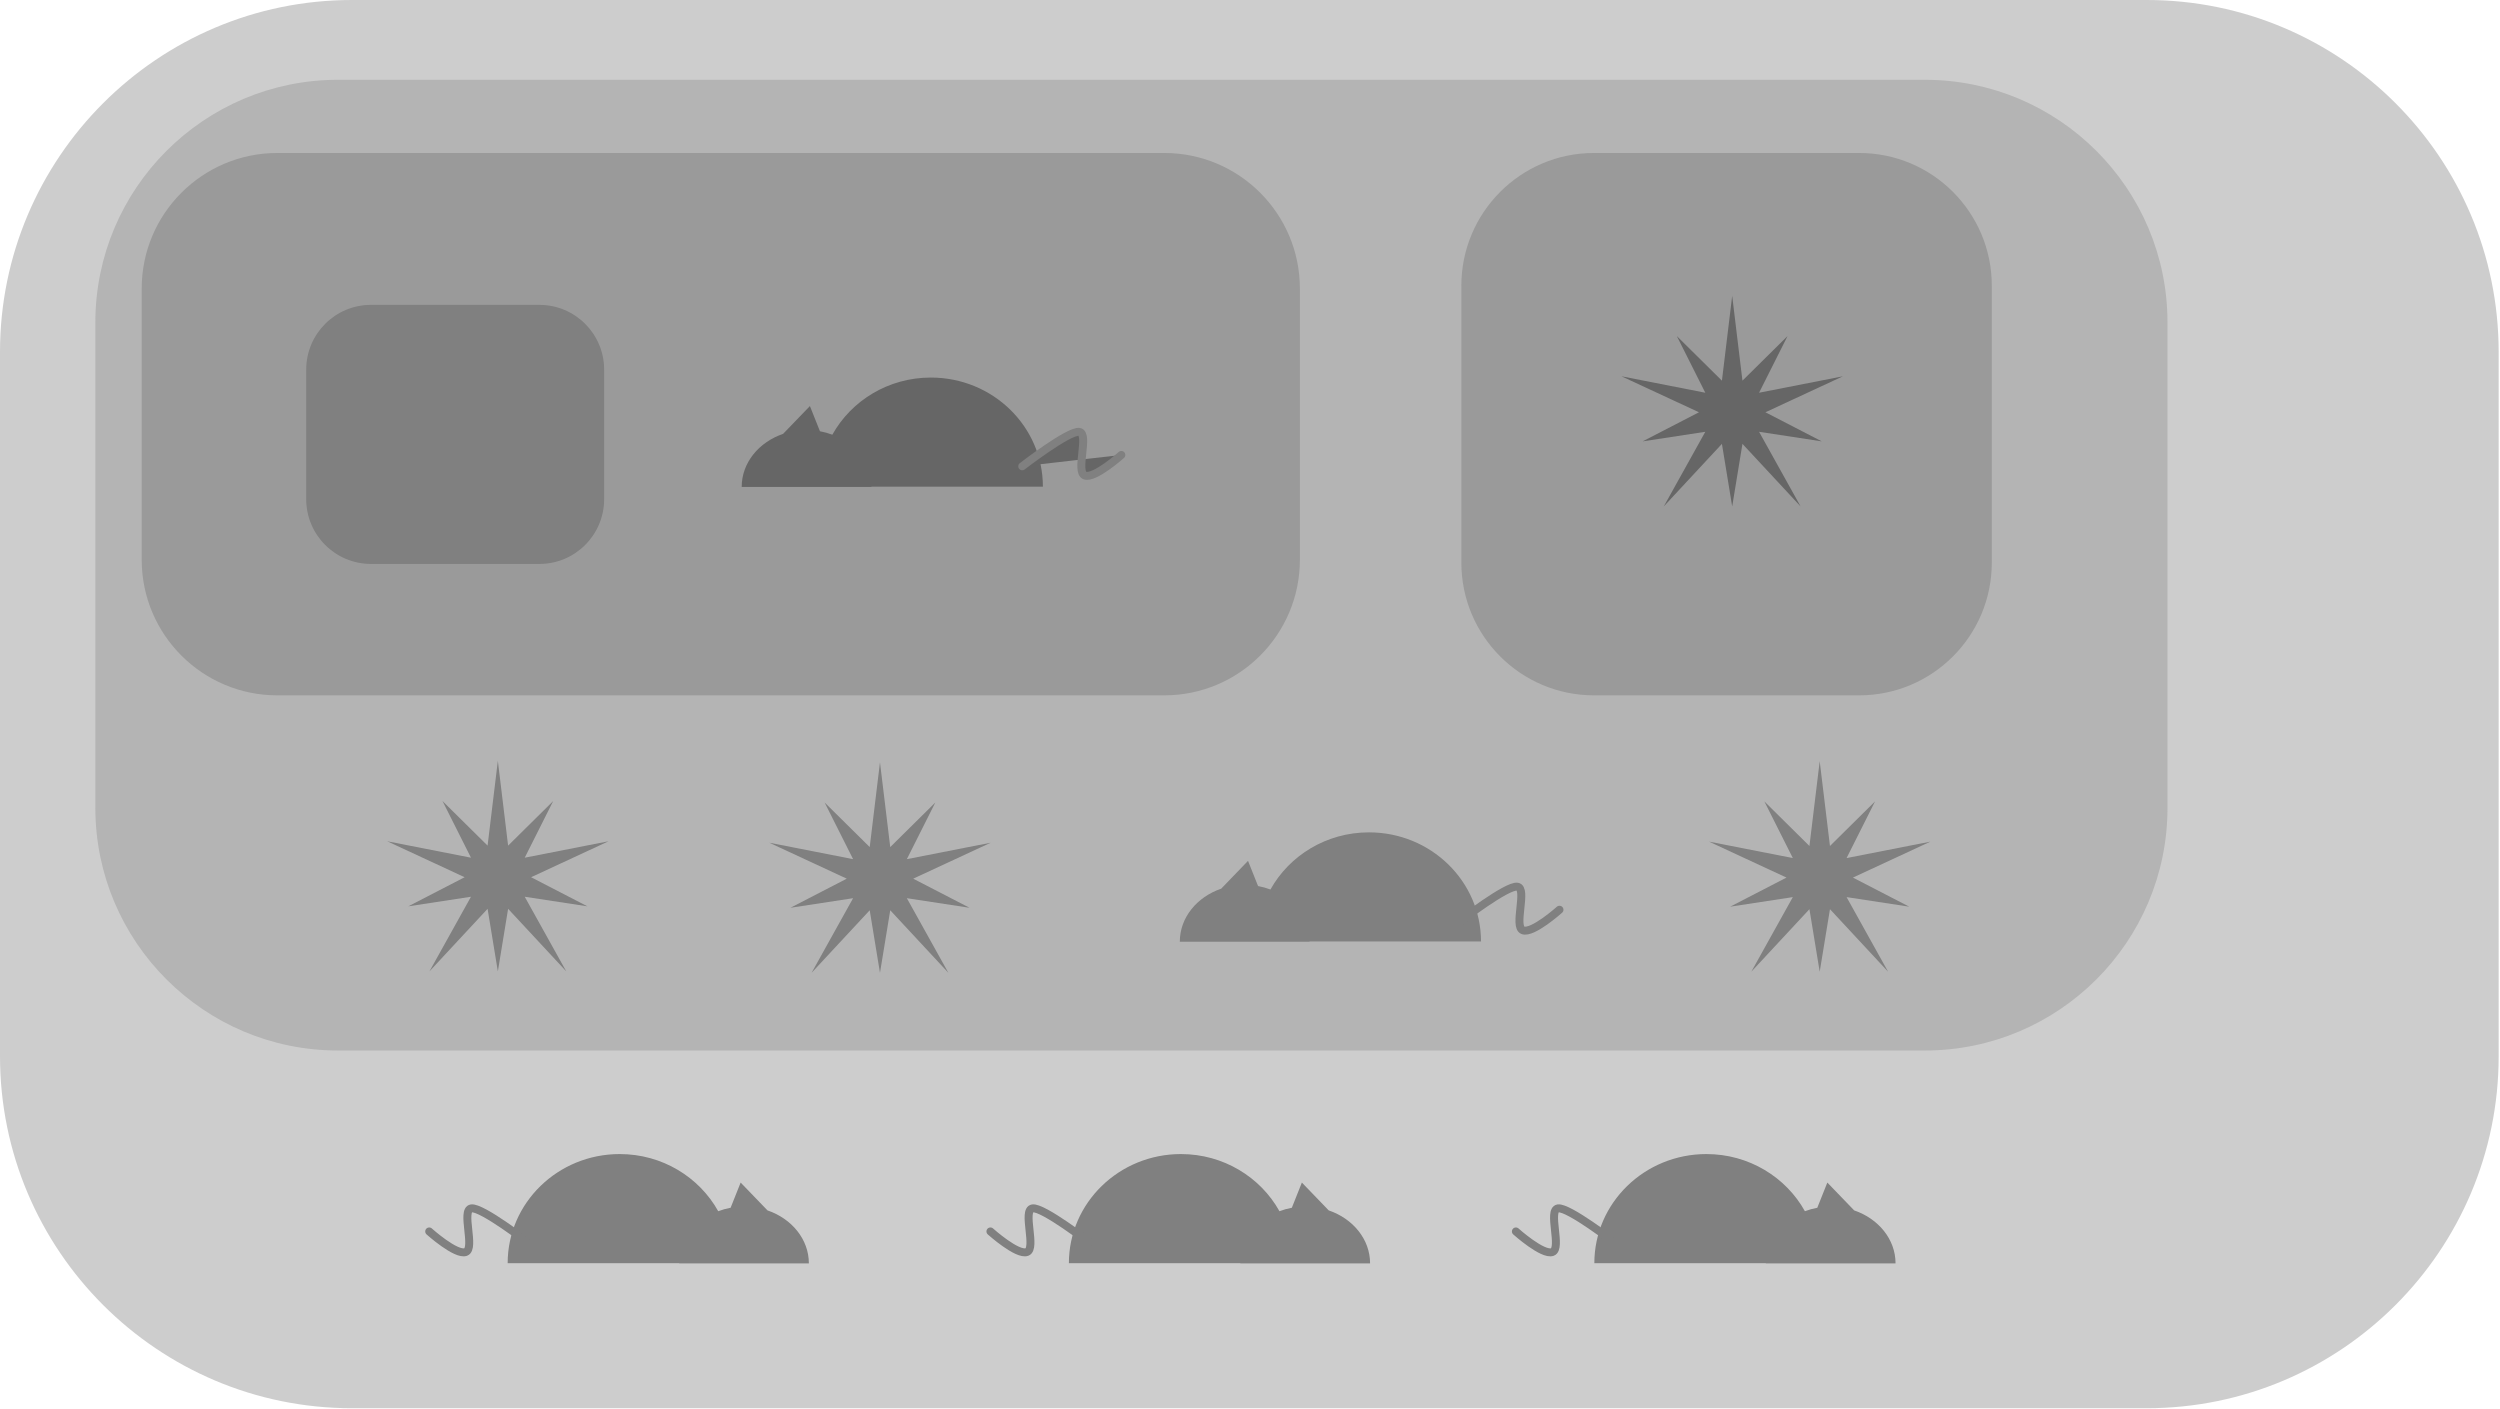 <?xml version="1.0" encoding="UTF-8" standalone="no"?>
<!DOCTYPE svg PUBLIC "-//W3C//DTD SVG 1.1//EN" "http://www.w3.org/Graphics/SVG/1.1/DTD/svg11.dtd">
<svg width="100%" height="100%" viewBox="0 0 1306 736" version="1.1" xmlns="http://www.w3.org/2000/svg" xmlns:xlink="http://www.w3.org/1999/xlink" xml:space="preserve" xmlns:serif="http://www.serif.com/" style="fill-rule:evenodd;clip-rule:evenodd;stroke-linecap:round;stroke-linejoin:round;stroke-miterlimit:1.5;">
    <g transform="matrix(1,0,0,1,-436.88,-1345.61)">
        <path d="M1742.18,1529.53C1742.18,1428.02 1659.77,1345.61 1558.27,1345.61L620.794,1345.61C519.289,1345.61 436.88,1428.02 436.88,1529.53L436.88,1897.35C436.88,1998.86 519.289,2081.27 620.794,2081.27L1558.27,2081.27C1659.77,2081.27 1742.18,1998.86 1742.18,1897.35L1742.18,1529.53Z" style="fill:rgb(205,205,205);"/>
        <g transform="matrix(1,0,0,1,-864.458,1166.93)">
            <g transform="matrix(0.192,0,0,0.192,1452.1,493.938)">
                <path d="M1062.61,1794.98C1062.61,1795.17 1062.61,1795.36 1062.61,1795.55L1415.57,1795.55C1415.57,1729.86 1368.87,1673.73 1302.97,1651.28L1229.95,1575.58L1202.66,1644.13C1190.96,1646.29 1179.68,1649.46 1168.95,1653.53C1117.34,1560.91 1016.64,1498.04 900.867,1498.04C732.516,1498.04 596.04,1630.99 596.04,1794.98L1062.61,1794.98Z" style="fill:rgb(128,128,128);"/>
            </g>
            <g transform="matrix(0.192,0,0,0.192,1452.1,493.938)">
                <path d="M652.237,1739.47C652.237,1739.47 525.646,1641.64 497.257,1645.83C468.869,1650.01 508.178,1754.99 481.904,1764.57C455.629,1774.15 382.562,1708.58 382.562,1708.58" style="fill:none;stroke:rgb(128,128,128);stroke-width:21.68px;"/>
            </g>
        </g>
        <g transform="matrix(1,0,0,1,-571.273,1166.93)">
            <g transform="matrix(0.192,0,0,0.192,1452.1,493.938)">
                <path d="M1062.61,1794.98C1062.61,1795.17 1062.61,1795.36 1062.61,1795.55L1415.57,1795.55C1415.57,1729.86 1368.87,1673.73 1302.97,1651.28L1229.95,1575.58L1202.66,1644.13C1190.96,1646.29 1179.68,1649.46 1168.95,1653.53C1117.34,1560.91 1016.64,1498.04 900.867,1498.04C732.516,1498.04 596.04,1630.99 596.04,1794.98L1062.61,1794.98Z" style="fill:rgb(128,128,128);"/>
            </g>
            <g transform="matrix(0.192,0,0,0.192,1452.1,493.938)">
                <path d="M652.237,1739.47C652.237,1739.47 525.646,1641.64 497.257,1645.83C468.869,1650.01 508.178,1754.99 481.904,1764.57C455.629,1774.15 382.562,1708.58 382.562,1708.58" style="fill:none;stroke:rgb(128,128,128);stroke-width:21.68px;"/>
            </g>
        </g>
        <g transform="matrix(1,0,0,1,-296.774,1166.93)">
            <g transform="matrix(0.192,0,0,0.192,1452.1,493.938)">
                <path d="M1062.61,1794.98C1062.61,1795.17 1062.61,1795.36 1062.61,1795.55L1415.57,1795.55C1415.57,1729.86 1368.87,1673.73 1302.97,1651.28L1229.95,1575.58L1202.66,1644.13C1190.96,1646.29 1179.68,1649.46 1168.95,1653.53C1117.34,1560.91 1016.64,1498.04 900.867,1498.04C732.516,1498.04 596.04,1630.99 596.04,1794.98L1062.61,1794.98Z" style="fill:rgb(128,128,128);"/>
            </g>
            <g transform="matrix(0.192,0,0,0.192,1452.1,493.938)">
                <path d="M652.237,1739.47C652.237,1739.47 525.646,1641.64 497.257,1645.83C468.869,1650.01 508.178,1754.99 481.904,1764.57C455.629,1774.15 382.562,1708.58 382.562,1708.58" style="fill:none;stroke:rgb(128,128,128);stroke-width:21.68px;"/>
            </g>
        </g>
        <path d="M1569.18,1514.07C1569.18,1444.1 1512.38,1387.29 1442.41,1387.29L613.466,1387.29C543.496,1387.29 486.689,1444.1 486.689,1514.07L486.689,1767.62C486.689,1837.59 543.496,1894.4 613.466,1894.4L1442.41,1894.4C1512.38,1894.4 1569.18,1837.59 1569.18,1767.62L1569.18,1514.07Z" style="fill:rgb(180,180,180);"/>
        <g transform="matrix(-1,0,0,1,2777.1,998.872)">
            <g transform="matrix(0.192,0,0,0.192,1452.1,493.938)">
                <path d="M1062.61,1794.98C1062.61,1795.17 1062.61,1795.36 1062.61,1795.55L1415.57,1795.55C1415.57,1729.86 1368.87,1673.73 1302.97,1651.28L1229.95,1575.58L1202.66,1644.13C1190.96,1646.29 1179.68,1649.46 1168.95,1653.53C1117.34,1560.91 1016.64,1498.04 900.867,1498.04C732.516,1498.04 596.04,1630.99 596.04,1794.98L1062.61,1794.98Z" style="fill:rgb(128,128,128);"/>
            </g>
            <g transform="matrix(0.192,0,0,0.192,1452.1,493.938)">
                <path d="M652.237,1739.47C652.237,1739.47 525.646,1641.64 497.257,1645.83C468.869,1650.01 508.178,1754.99 481.904,1764.57C455.629,1774.15 382.562,1708.58 382.562,1708.58" style="fill:none;stroke:rgb(128,128,128);stroke-width:21.68px;"/>
            </g>
        </g>
        <g transform="matrix(0.338,0,0,0.338,1024.45,1240.28)">
            <path d="M1074.09,1488.05L1089.95,1619.15L1159.65,1550.22L1115.63,1637.81L1245.22,1612.39L1125.44,1667.99L1212.54,1712.98L1115.63,1698.17L1179.85,1813.57L1089.95,1716.83L1074.09,1813.57L1058.22,1716.83L968.322,1813.57L1032.54,1698.17L935.639,1712.98L1022.74,1667.99L902.955,1612.39L1032.54,1637.81L988.521,1550.22L1058.22,1619.15L1074.09,1488.05Z" style="fill:rgb(128,128,128);"/>
        </g>
        <g transform="matrix(0.338,0,0,0.338,333.915,1240.09)">
            <path d="M1074.09,1488.05L1089.95,1619.15L1159.65,1550.22L1115.63,1637.81L1245.22,1612.39L1125.44,1667.99L1212.54,1712.98L1115.63,1698.17L1179.85,1813.57L1089.95,1716.83L1074.09,1813.57L1058.22,1716.83L968.322,1813.57L1032.54,1698.17L935.639,1712.98L1022.74,1667.99L902.955,1612.39L1032.54,1637.81L988.521,1550.22L1058.22,1619.15L1074.09,1488.05Z" style="fill:rgb(128,128,128);"/>
        </g>
        <g transform="matrix(0.338,0,0,0.338,533.538,1240.85)">
            <path d="M1074.09,1488.05L1089.95,1619.15L1159.65,1550.22L1115.63,1637.81L1245.22,1612.39L1125.44,1667.99L1212.54,1712.98L1115.63,1698.17L1179.85,1813.57L1089.95,1716.83L1074.09,1813.57L1058.22,1716.83L968.322,1813.57L1032.54,1698.17L935.639,1712.98L1022.74,1667.99L902.955,1612.39L1032.54,1637.81L988.521,1550.22L1058.22,1619.15L1074.09,1488.05Z" style="fill:rgb(128,128,128);"/>
        </g>
        <path d="M1115.94,1496.36C1115.94,1457.27 1084.21,1425.53 1045.11,1425.53L581.736,1425.53C542.642,1425.53 510.904,1457.27 510.904,1496.36L510.904,1638.02C510.904,1677.12 542.642,1708.86 581.736,1708.86L1045.11,1708.86C1084.21,1708.86 1115.94,1677.12 1115.94,1638.02L1115.94,1496.36Z" style="fill:rgb(154,154,154);"/>
        <g transform="matrix(-1,0,0,1,2548.23,761.285)">
            <g transform="matrix(0.192,0,0,0.192,1452.1,493.938)">
                <path d="M1062.61,1794.98C1062.61,1795.17 1062.61,1795.36 1062.61,1795.55L1415.57,1795.55C1415.57,1729.86 1368.87,1673.73 1302.97,1651.28L1229.95,1575.58L1202.66,1644.13C1190.96,1646.29 1179.68,1649.46 1168.95,1653.53C1117.34,1560.91 1016.64,1498.04 900.867,1498.04C732.516,1498.04 596.04,1630.99 596.04,1794.98L1062.61,1794.98Z" style="fill:rgb(102,102,102);"/>
            </g>
            <g transform="matrix(0.192,0,0,0.192,1452.1,493.938)">
                <path d="M652.237,1739.47C652.237,1739.47 525.646,1641.64 497.257,1645.83C468.869,1650.01 508.178,1754.99 481.904,1764.57C455.629,1774.15 382.562,1708.58 382.562,1708.58" style="fill:rgb(102,102,102);stroke:rgb(128,128,128);stroke-width:21.68px;"/>
            </g>
        </g>
        <path d="M752.49,1538.71C752.49,1520.03 737.329,1504.87 718.655,1504.87L630.677,1504.87C612.003,1504.87 596.842,1520.03 596.842,1538.71L596.842,1606.38C596.842,1625.05 612.003,1640.21 630.677,1640.21L718.655,1640.21C737.329,1640.21 752.49,1625.05 752.49,1606.38L752.49,1538.71Z" style="fill:rgb(128,128,128);"/>
        <g transform="matrix(0.458,0,0,1,966.296,0)">
            <path d="M1115.94,1494.86C1115.94,1456.59 1048.17,1425.53 964.684,1425.53L662.164,1425.53C578.681,1425.53 510.904,1456.59 510.904,1494.86L510.904,1639.53C510.904,1677.79 578.681,1708.86 662.164,1708.86L964.684,1708.86C1048.17,1708.86 1115.94,1677.79 1115.94,1639.53L1115.94,1494.86Z" style="fill:rgb(154,154,154);"/>
        </g>
        <g transform="matrix(0.338,0,0,0.338,978.733,997.196)">
            <path d="M1074.09,1488.05L1089.95,1619.15L1159.65,1550.22L1115.63,1637.81L1245.22,1612.39L1125.44,1667.99L1212.54,1712.98L1115.63,1698.17L1179.85,1813.57L1089.95,1716.83L1074.09,1813.57L1058.22,1716.83L968.322,1813.57L1032.54,1698.17L935.639,1712.98L1022.74,1667.99L902.955,1612.39L1032.54,1637.81L988.521,1550.22L1058.22,1619.15L1074.09,1488.05Z" style="fill:rgb(102,102,102);"/>
        </g>
    </g>
</svg>
